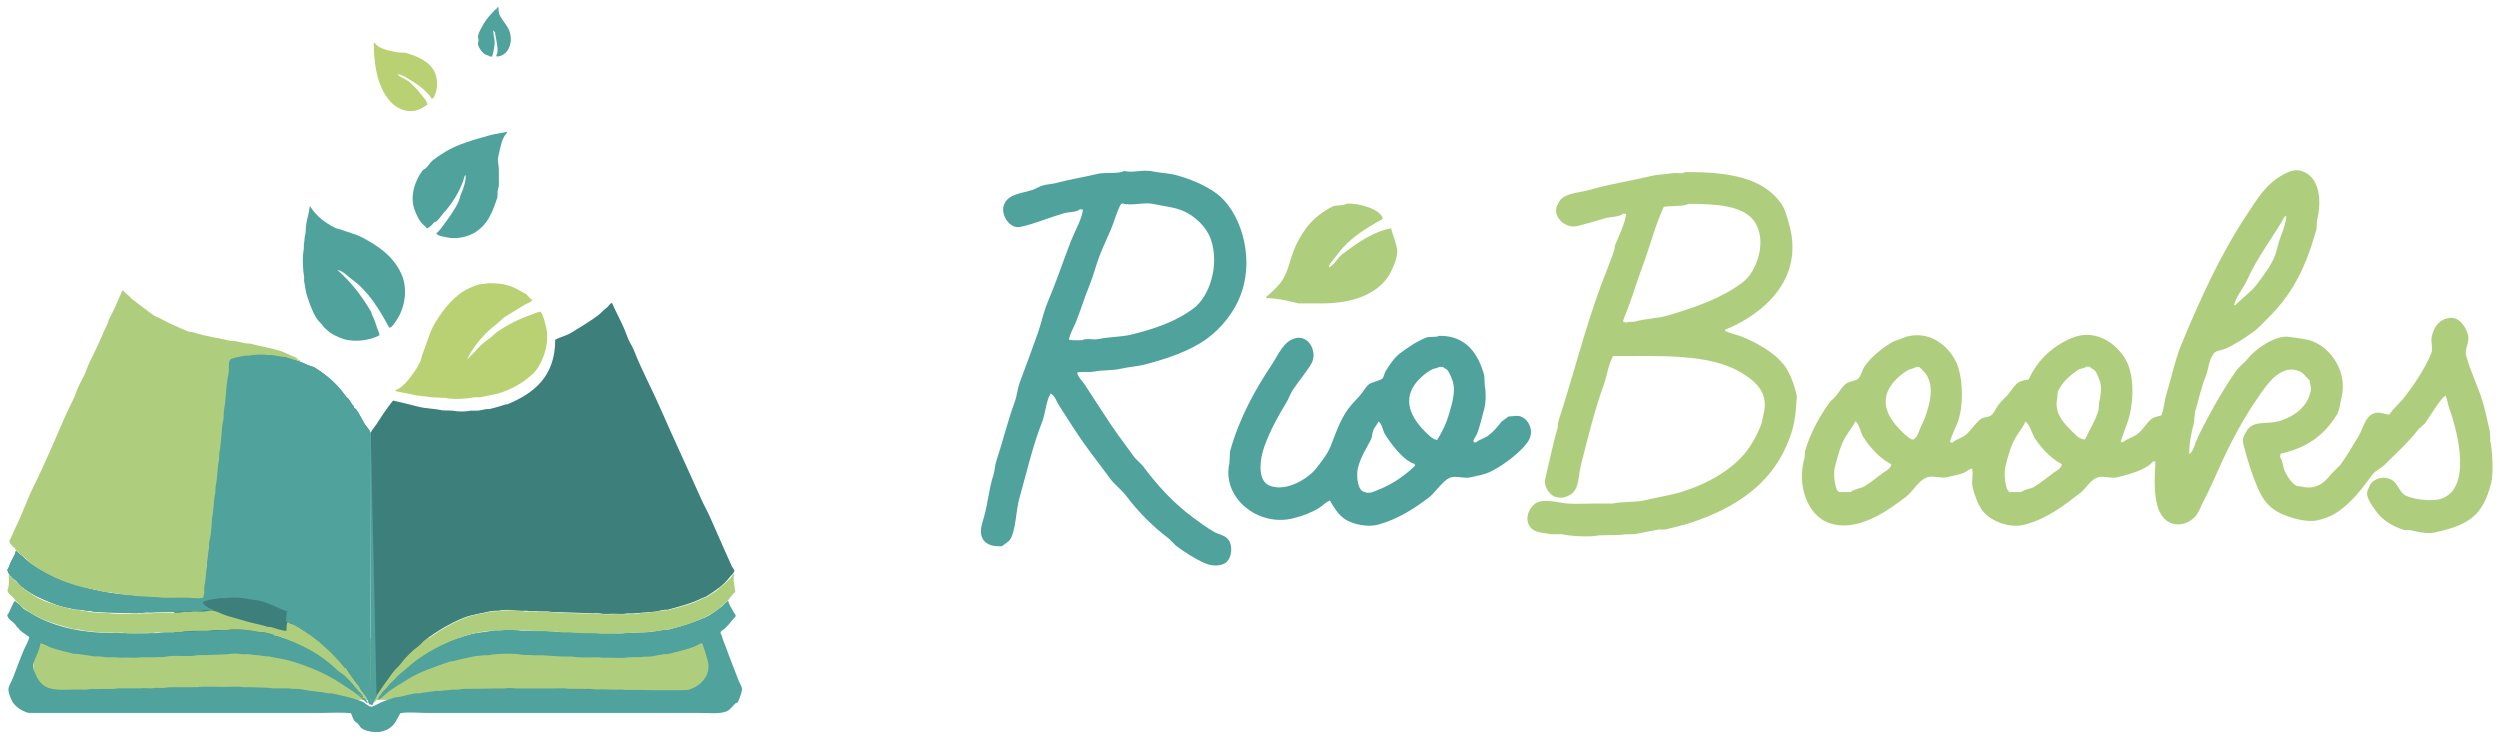 <?xml version="1.0" encoding="UTF-8"?>
<svg id="uuid-f4c39378-4d99-489e-8375-3b0e5e29ae7c" data-name="uuid-2315bc96-3b36-4b96-aa4a-99bf4aeac64b" xmlns="http://www.w3.org/2000/svg" width="176" height="52" viewBox="0 0 176 52">
  <defs>
    <style>
      .uuid-9ca060cc-ade4-4784-b250-912163f71ab6, .uuid-42c2f70f-9bdc-44b3-b950-7769f18d5cf9, .uuid-e4f73456-a8ae-4be1-a17e-8e0c48fbf714, .uuid-5a8973f6-0b1d-45e0-808e-17315d0fa7ba, .uuid-43d03b5c-b6c1-4753-b5d8-0a247f486651, .uuid-88549501-f17f-499d-bed1-fa496c2a3ae7 {
        stroke-width: 0px;
      }

      .uuid-9ca060cc-ade4-4784-b250-912163f71ab6, .uuid-e4f73456-a8ae-4be1-a17e-8e0c48fbf714, .uuid-5a8973f6-0b1d-45e0-808e-17315d0fa7ba, .uuid-88549501-f17f-499d-bed1-fa496c2a3ae7 {
        fill-rule: evenodd;
      }

      .uuid-9ca060cc-ade4-4784-b250-912163f71ab6, .uuid-43d03b5c-b6c1-4753-b5d8-0a247f486651 {
        fill: #afce7d;
      }

      .uuid-42c2f70f-9bdc-44b3-b950-7769f18d5cf9, .uuid-5a8973f6-0b1d-45e0-808e-17315d0fa7ba {
        fill: #3d7f7b;
      }

      .uuid-e4f73456-a8ae-4be1-a17e-8e0c48fbf714 {
        fill: #b9d173;
      }

      .uuid-88549501-f17f-499d-bed1-fa496c2a3ae7 {
        fill: #50a29d;
      }
    </style>
  </defs>
  <g>
    <g id="uuid-75c924e6-8411-4787-a3c9-ef85e5913430" data-name="uuid-3f4de795-dab5-41b2-8f28-b6da9033331e">
      <path class="uuid-88549501-f17f-499d-bed1-fa496c2a3ae7" d="M35.09.48c0,.26.02.45.11.63.2.38.52.68.67,1.1.29.82-.12,1.76-.91,1.77,0-.03,0-.04-.02-.09.24-.33-.08-1.29-.09-1.62-.05-.04-.1-.09-.15-.13v.04c.07.08.03.23.06.35.15.52,0,1.01-.11,1.45h-.15c-.09-.08-.24-.09-.35-.15-.19-.11-.39-.39-.47-.6-.08-.19.05-.35,0-.47-.09-.21.06-.51.15-.69.25-.49.5-.84.86-1.21l.26-.26c0,.05,0,.06.02.09v-.02s0-.02.02-.06c-.05-.03,0,0-.04-.04.05-.03.05-.05.13-.06v-.03Z"/>
      <path class="uuid-e4f73456-a8ae-4be1-a17e-8e0c48fbf714" d="M26.31,3.01h.06c.28.41.88.52,1.45.65.29.07.57,0,.84.09.75.23,1.48.55,1.86,1.17.25.41.35,1.15.13,1.66-.06.14-.08.34-.26.37-.35-.58-1.05-1.05-1.64-1.4-.2-.12-.48-.31-.76-.32v.04h.02c.2.19.49.27.71.43.31.22.67.62.91.93.15.2.43.45.47.73-.22.14-.43.3-.71.39-.74.24-1.45-.14-1.81-.5-.91-.91-1.26-2.41-1.27-4.23h0Z"/>
      <path class="uuid-88549501-f17f-499d-bed1-fa496c2a3ae7" d="M30.52,15.67s0,.04-.02.06c-.1.11-.29.31-.45.35-.11-.17-.31-.29-.43-.45-.17-.23-.3-.52-.41-.8-.42-1.03.06-2.19.52-2.8.07-.1.19-.13.28-.22.16-.15.27-.38.45-.52.28-.21.58-.42.88-.6.9-.55,2.03-.85,3.15-1.17.39-.11.82-.14,1.19-.24v.09c-.34.34-.43.9-.56,1.47-.04.16-.1.39-.06.58.08.37.06.8.06,1.23v.43c-.03.12-.06.28-.09.39,0,.15,0,.3-.02.45-.36,1.06-.65,1.82-1.49,2.39-.47.33-1.34.58-2.11.39-.21-.05-.65-.1-.69-.28.21-.15.36-.39.52-.6.37-.5.76-1.03,1.04-1.62.09-.2.1-.39.19-.58.13-.27.37-.95.3-1.29h-.04v.04c-.08.11-.07.25-.13.39-.1.24-.2.5-.32.73-.28.54-.64,1.06-1.04,1.49-.18.19-.42.64-.71.69h0Z"/>
      <path class="uuid-88549501-f17f-499d-bed1-fa496c2a3ae7" d="M21.78,14.53h.06c.41.68,1.06,1.17,1.79,1.53.11.05.21.04.32.09.49.18,1.07.32,1.53.56,1.19.61,2.26,1.38,2.8,2.63.45,1.05.2,2.34-.32,3.13-.11.17-.33.58-.56.6-.7-1.3-1.45-2.55-2.61-3.39-.25-.18-.67-.63-1.01-.67v.02c.98.88,1.63,1.73,2.33,2.89.06.1.05.2.11.3.15.3.23.57.35.93.05.14.13.28.15.45-.63.35-1.76.54-2.61.24-.29-.1-.63-.26-.88-.43-.11-.08-.2-.19-.32-.26v-.06h-.06c-.16-.26-.42-.45-.58-.71-.29-.46-.48-1.03-.67-1.6-.1-.31-.12-.66-.19-.97v-.35c-.1-.47-.13-1.45-.02-1.94v-.32c.05-.2.04-.47.09-.65.08-.33.03-.62.11-.95.08-.34.17-.69.22-1.08h-.03Z"/>
      <path class="uuid-e4f73456-a8ae-4be1-a17e-8e0c48fbf714" d="M34.4,19.94c1.09-.02,1.68.2,2.33.6.11.07.22.1.32.17.1.11.2.22.3.32.06.04.1.04.13.11h-.02c-.07.16-.35.21-.5.3-.48.29-.94.57-1.4.86-.22.14-.38.35-.58.5-.79.59-1.63,1.51-2.09,2.48h.02l.54-.54c.29-.38.69-.69,1.08-.97.16-.11.29-.28.45-.39.51-.36,1.06-.66,1.66-.93.32-.14.65-.26,1.01-.39.1-.03.31-.14.39-.11.17.08.3.7.37.93.38,1.27-.27,2.89-.93,3.47-.59.53-1.27.96-2.09,1.25-.49.18-1.07.25-1.6.37h-.43c-.53.11-1.45.17-2.03.04-.32-.01-.65-.03-.97-.04-.38-.08-.83-.08-1.23-.17-.4-.1-.85-.17-1.27-.26l-.02-.06c.39-.17.71-.48.95-.8.29-.38.59-.76.8-1.23.08-.18.09-.37.17-.56.3-.74.49-1.54.88-2.18.57-.93,1.37-1.96,2.39-2.42.22-.1.46-.2.69-.26.14-.04.58-.05.67-.11v.02Z"/>
    </g>
    <g>
      <rect class="uuid-42c2f70f-9bdc-44b3-b950-7769f18d5cf9" x="12.26" y="40.48" width="9.54" height="4.22"/>
      <rect class="uuid-43d03b5c-b6c1-4753-b5d8-0a247f486651" x="2.35" y="44.93" width="47.66" height="4.34"/>
      <g>
        <path class="uuid-5a8973f6-0b1d-45e0-808e-17315d0fa7ba" d="M26.1,49.61v-.09h-.02c-.03.07,0,.05-.09.06-.04-.07-.04-.22-.09-.3-.46-.76-1.08-1.47-1.51-2.2-.03-.06-.1-.04-.15-.09-.13-.11-.28-.33-.39-.47-.32-.32-.63-.63-.95-.95-.12-.09-.34-.2-.39-.37h-.06c-.1-.15-.29-.22-.43-.32-.21-.15-.42-.35-.65-.5-.17-.11-.36-.17-.54-.28-.19-.12-.42-.32-.69-.34.01-.23.03-.46.04-.69h.09v-.02h-.02c-.1-.06-.22-.06-.32-.11-.46-.2-.94-.44-1.47-.6-.36-.11-.72-.11-1.1-.19-.33-.08-1.08-.12-1.44-.04h-.43c-.27.06-.62.07-.86.15-.15.05-.29.03-.34.17h-.02l.02.02c.06.17.48.44.71.45v.06c-.28,0-.58,0-.82.04-.34.08-.76-.03-1.08.04-.24.05-.51,0-.73.04-.51,0-1.02,0-1.53.02-.19.04-.47-.02-.69.02-.24.05-.86.07-1.08.02h-.58c-.58-.02-1.16-.04-1.75-.06-.35-.08-.79-.09-1.12-.17-.12,0-.24,0-.37-.02-.32-.09-.69-.13-1.03-.24-.45-.14-.91-.34-1.31-.52-.53-.23-.96-.51-1.4-.84-.16-.12-.27-.33-.43-.45-.24-.18-.53-.43-.56-.75.11-.1.15-.33.22-.47.11-.26.32-.52.37-.82t.06.02c.09.03.11.1.17.15.29.22.54.5.84.71.64.45,1.37.84,2.13,1.16.45.19.9.27,1.4.43,2.31.76,5.51.79,8.55.8.03-.05.04-.05.04-.13.09-.14,0-.37.04-.56.06-.26.04-.57.11-.86.21-.92.14-1.99.34-2.91.04-.19.03-.36.06-.52v-.34c.2-.88.15-1.91.34-2.8v-.32c.07-.3.08-.71.15-1.01.01-.24.03-.47.04-.71.18-.79.15-1.74.32-2.52v-.41c.08-.37.09-.83.17-1.21v-.34c.08-.35.09-.81.17-1.16v-.37c.04-.18.08-.4.09-.6.3-.18.76-.21,1.14-.3h.3c.35-.08,1.09-.09,1.44,0h.37c.19.05.42.05.65.11.58.15,1.12.35,1.62.58.17.08.34.1.5.19.85.52,1.62,1.19,2.18,2,.06.09.16.15.22.22.09.12.15.24.24.37.04.06.16.13.11.22.06.04.11.09.17.13.23.31.38.65.58.99.11.19.35.42.43.65,0,3.98-.01,7.96-.02,11.94v5.15c0,.42.01.83.02,1.25.05.21-.09.45.02.6v-18.94c.07-.18.3-.43.41-.6.37-.59.74-1.13,1.16-1.66.57.12,1.19.28,1.77.43.55.14,1.15.13,1.7.26.24,0,.49.01.73.02.35.08.92.08,1.27,0h.5c.2-.04.42-.06.6-.11h.22c.36-.09.77-.2,1.1-.32.06,0,.11-.01.17-.02,1.85-.77,3.36-1.94,3.36-4.55.34-.18.77-.27,1.1-.47.64-.39,1.26-.76,1.85-1.19.25-.18.46-.43.71-.62.12-.09.17-.27.34-.3.27.63.62,1.25.88,1.87.12.29.2.56.34.84.11.2.26.45.34.67.54,1.38,1.25,2.68,1.83,4.01.95,2.17,1.93,4.26,2.89,6.42.19.42.44.86.62,1.27.39.86.73,1.68,1.12,2.54.14.31.28.62.43.95.03.06.13.17.15.24.06.16-.26.41-.32.5-.42.56-1.05.98-1.66,1.36-.09.05-.18.06-.28.11-.76.38-1.53.57-2.43.82-.12,0-.24,0-.37.02-.15.03-.33.07-.47.11-.55.04-1.09.09-1.64.13h-.37c-.27.06-.66.02-.97.02s-.67.04-.93-.02c-.22-.05-.52.02-.71-.02-.91-.03-1.82-.06-2.74-.09-.32-.07-.77,0-1.1-.06h-.45c-.3-.06-.66.03-.99-.04s-.87-.05-1.19.02c-.17,0-.33,0-.5.02-.67.17-1.33.24-1.92.47-1.01.41-1.89.96-2.71,1.55-.16.11-.28.29-.43.41-.49.37-.93.78-1.29,1.27-.16.22-.4.4-.56.62-.42.56-.82,1.14-1.21,1.72-.04.06-.26.55-.28.56h-.13.06Z"/>
        <path class="uuid-88549501-f17f-499d-bed1-fa496c2a3ae7" d="M26.51,49.05c-.04.06-.26.55-.28.56h-.13v-.09h-.02c-.03.07,0,.05-.09.06-.04-.07-.04-.22-.09-.3-.46-.76-1.08-1.47-1.51-2.2-.03-.06-.1-.04-.15-.09-.13-.11-.28-.33-.39-.47-.32-.32-.63-.63-.95-.95-.12-.09-.34-.2-.39-.37h-.06c-.1-.15-.29-.22-.43-.32-.21-.15-.42-.35-.65-.5-.17-.11-.36-.17-.54-.28-.19-.12-.42-.32-.69-.34.01-.23.03-.46.04-.69h.09v-.02h-.02c-.1-.06-.22-.06-.32-.11-.46-.2-.94-.44-1.47-.6-.36-.11-.72-.11-1.1-.19-.33-.08-1.08-.12-1.44-.04h-.43c-.27.06-.62.07-.86.15-.15.05-.29.03-.34.17h-.02l.02.02c.06.17.48.44.71.45v.06c-.28,0-.58,0-.82.04-.34.08-.76-.03-1.08.04-.24.05-.51,0-.73.04-.51,0-1.02,0-1.53.02-.19.04-.47-.02-.69.02-.24.05-.86.07-1.08.02h-.58c-.58-.02-1.16-.04-1.75-.06-.35-.08-.79-.09-1.12-.17-.12,0-.24,0-.37-.02-.32-.09-.69-.13-1.03-.24-.45-.14-.91-.34-1.31-.52-.53-.23-.96-.51-1.4-.84-.16-.12-.27-.33-.43-.45-.24-.18-.53-.43-.56-.75.11-.1.15-.33.22-.47.11-.26.32-.52.37-.82t.06.02c.09.03.11.1.17.15.29.22.54.5.84.71.64.45,1.37.84,2.13,1.16.45.19.9.27,1.4.43,2.31.76,5.51.79,8.55.8.03-.05.04-.05.04-.13.09-.14,0-.37.04-.56.06-.26.04-.57.11-.86.21-.92.14-1.99.34-2.91.04-.19.03-.36.06-.52v-.34c.2-.88.15-1.91.34-2.8v-.32c.07-.3.08-.71.15-1.01.01-.24.03-.47.04-.71.18-.79.15-1.74.32-2.52v-.41c.08-.37.09-.83.17-1.21v-.34c.08-.35.09-.81.17-1.16v-.37c.04-.18.08-.4.09-.6.3-.18.76-.21,1.14-.3h.3c.35-.08,1.09-.09,1.44,0h.37c.19.05.42.05.65.11.58.15,1.12.35,1.62.58.17.08.34.1.5.19.85.52,1.62,1.19,2.18,2,.06.09.16.15.22.22.09.12.15.24.24.37.04.06.16.13.11.22.06.04.11.09.17.13.23.31.38.65.58.99.11.19.35.42.43.65,0,3.98-.01,7.96-.02,11.94v5.15c0,.42.01.83.02,1.25.05.21-.09.45.02.6v-18.94"/>
        <path class="uuid-88549501-f17f-499d-bed1-fa496c2a3ae7" d="M25.9,49.48h-.09c-.06-.09-.16-.14-.24-.22-.48-.47-1.02-.78-1.59-1.16-1-.66-2.17-1.16-3.45-1.55-.52-.16-1.06-.21-1.59-.34-.11,0-.23,0-.34-.02-.29-.07-.7-.06-.99-.13h-.58c-.26-.06-.76-.06-1.01,0-.52.02-1.03.04-1.55.06h-.54c-.73.16-1.63-.04-2.37.13-.19.04-.46-.02-.62.02h-1.01c-.26.06-.65.02-.95.02-.28,0-.64.03-.88-.02h-.62c-.15-.03-.38-.03-.52-.06h-.37c-.35-.08-.74-.1-1.06-.17-.13,0-.26,0-.39-.02-.51-.15-1.06-.25-1.55-.43-.24-.09-.48-.26-.73-.3l-.02.02c-.06.52-.37.97-.5,1.44-.06.21.06.48.11.6.16.39.35.71.67.93.56.38,1.45.26,2.33.26.27,0,.61.03.84-.02.21-.05.49.02.67-.02h.37c.3,0,.71.02.99-.04h1.62c.25-.05.61.04.88-.02.22-.05.53.03.78-.02.3-.06.67-.04,1.01-.04h.95c.08-.02.22,0,.3,0,.58-.08,1.28-.02,1.9-.02.44,0,.99-.06,1.38.02h.43c.45,0,.89.03,1.34.04.3.07.7.04,1.03.04h.37c.32.07.69,0,1.03.09.56.12,1.23.13,1.75.26h.28c.73.17,1.48.31,2.13.58.23.1.39.34.69.37.07-.06.15-.06.24-.11.4-.24.92-.41,1.42-.56.11,0,.22-.03.32-.04.32-.09.72-.16,1.06-.24h.3c.33-.08.77-.09,1.12-.17h.37c.23-.05.55-.03.8-.09h.43c.37-.08.84-.06,1.27-.06s.87-.02,1.31-.02h.69c.21-.05.65-.03.8,0h2.71c.32,0,.71-.04.99.02h.95c.2.04.5-.03.73.02.2.04.5.02.73.02s.53.02.8.02c.25,0,.56-.02.78.02.7,0,1.39,0,2.09.02h1.53c.27,0,.53,0,.8-.02.87-.22,1.74-1.07,1.36-2.18-.12-.35-.21-.78-.37-1.12-.2.05-.37.19-.56.26-.58.22-1.22.36-1.85.52h-.26c-.24.06-.56.09-.82.15s-.56,0-.8.06c-.32,0-.63,0-.95.02-.34.08-.83.02-1.21.02h-.6c-.16-.04-.41-.02-.6-.02-.47,0-1.05.03-1.49-.06h-.71c-.48-.03-.96-.06-1.44-.09h-.6c-.25-.05-.54.02-.82-.04-.55-.12-1.85-.07-2.35.04h-.34c-.22.05-.46.03-.69.09-.46.11-.98.19-1.4.32-.09,0-.19.03-.28.04-1.01.36-2.03.68-2.89,1.21-.46.28-.94.57-1.38.88-.19.14-.56.53-.75.6v-.09l.06-.06s-.01,0-.04-.04c.12-.09.19-.25.28-.37.25-.33.57-.62.86-.9.12-.13.24-.26.37-.39.43-.33.83-.72,1.27-1.03,1.03-.73,2.26-1.34,3.62-1.72.55-.15,1.16-.17,1.75-.3h.45c.32-.07.95-.07,1.27,0,.31.07.64-.02.93.04h.39c.39,0,.78.03,1.16.04.34.07.79-.04,1.16.04.29.06.65-.03.97.04.21.04.52-.03.75.02.26.06.63.02.93.02.41,0,.93.06,1.29-.02.2-.04.47.02.65-.02.35,0,.7-.03,1.06-.04.32-.07.69-.1.99-.17h.26c.95-.24,1.78-.51,2.59-.86.4-.18.78-.48,1.12-.73.16-.12.3-.36.5-.43.03.23.26.57.37.78.03.07.17.2.15.3-.02.08-.15.15-.19.22-.18.24-.38.47-.6.67-.11.1-.27.12-.28.32.11.1.11.28.17.43.15.35.27.7.41,1.08.22.58.46,1.18.69,1.79.06.17.19.36.24.54.04.14-.07.46-.11.56-.06.17-.1.32-.19.45-.03.04-.07.07-.11.04-.23.19-.37.47-.67.6-.46.2-1.31.11-1.94.11h-19.2c-.57,0-1.32-.08-1.83.02-.24.43-.38.82-.8,1.08-.12.08-.29.15-.43.19-.49.15-1.33,0-1.57-.28-.07-.09-.11-.18-.19-.26-.07-.07-.18-.11-.24-.19-.11-.16-.16-.36-.24-.54-.64-.07-1.39-.02-2.07-.02H2.01c-.44-.12-.87-.4-1.1-.73-.1-.14-.39-.77-.3-1.06.07-.22.22-.46.3-.67.27-.68.49-1.33.78-2,.11-.27.32-.58.37-.88-.21-.18-.66-.4-.78-.65l.02-.02h-.02s0,.03-.04.02v-.02c-.07-.06-.12-.15-.17-.22-.15-.19-.54-.37-.56-.67.19-.17.38-.9.56-.99.08.11.19.18.3.26l.3.3c.15.11.31.18.47.28,1.45.92,3.43,1.42,5.8,1.42.56,0,1.17.02,1.77.02h.75c.18-.04.44.02.65-.02.66-.14,1.5.04,2.15-.11h.41c.36-.08.84.02,1.21-.06h.43c.29-.06.62,0,.95-.04.57-.08,1.47.04,1.96.15.12,0,.24,0,.37.02.15.04.34.11.47.15.21.06.37.04.56.11,1.56.57,3.02,1.27,4.07,2.35.16.16.4.29.58.43.29.22.66.69.88.99.13.17.35.29.41.52h-.06c-.05-.08-.14-.18-.24-.22v.02c.11.07.25.19.32.3.03-.02.02-.02.06-.04.08.12.23.21.26.37v-.02Z"/>
      </g>
      <g>
        <path class="uuid-9ca060cc-ade4-4784-b250-912163f71ab6" d="M21.12,25.42c-.33-.04-.66-.19-.97-.28-.14-.01-.27-.03-.41-.04-.58-.14-1.59-.2-2.22-.06h-.28c-.22.05-.93.15-1.03.28-.17.23-.05.71-.13,1.03-.19.8-.15,1.76-.32,2.56,0,.19-.01.37-.02.56-.18.74-.13,1.65-.3,2.39,0,.17-.01.34-.02.52-.13.57-.1,1.27-.24,1.85,0,.15-.01.3-.02.45-.13.57-.11,1.26-.24,1.83,0,.17-.01.34-.02.52-.05.23-.03.49-.09.75-.03.13-.06.32-.09.45v.34c-.19.86-.16,1.88-.34,2.74v.41c-.02.1-.04.24-.06.34l-.06.02c-.15.09-.82,0-1.03,0h-1.7c-.37-.03-.75-.06-1.12-.09-.37,0-.75,0-1.08-.09h-.39c-.33-.08-.74-.09-1.06-.17-.26-.06-.46-.02-.71-.09-.61-.17-1.23-.25-1.83-.43-1.21-.36-2.53-1.02-3.4-1.72-.04-.03-.04-.12-.09-.15-.13-.11-.26-.19-.41-.3-.06-.07-.13-.14-.19-.22-.03-.02-.07,0-.09-.04-.03-.04-.09-.12-.11-.15l.02-.06s-.08-.02-.11-.04c-.09-.07-.26-.28-.3-.39-.03-.05.06-.18.09-.24.12-.24.21-.48.32-.71.49-.96.81-1.97,1.29-2.93.81-1.63,1.52-3.33,2.26-5.02.19-.42.42-.88.62-1.29.08-.17.1-.3.17-.47.14-.35.35-.72.52-1.06.15-.3.22-.61.37-.9.22-.45.47-.94.67-1.4.2-.48.42-.92.62-1.38.04-.1.04-.18.09-.28.16-.32.36-.68.5-1.01.11-.27.2-.49.32-.73.06-.11.05-.23.17-.28.1.16.26.28.41.39.05.06.1.11.15.17.32.24.6.48.93.71.25.18.51.4.78.56.09.05.17.06.26.11.62.34,1.29.64,1.98.93.16.07.33.05.5.11.78.26,1.71.37,2.56.58h.24c.25.06.57.11.82.17.11,0,.22.01.32.02.69.2,1.4.29,2.07.5.42.13.83.38,1.25.52v.04s-.06,0-.09.02h.02c.09.07.22.02.26.15h0Z"/>
        <path class="uuid-9ca060cc-ade4-4784-b250-912163f71ab6" d="M20.28,25.1s.03.02.06,0h-.06Z"/>
        <path class="uuid-9ca060cc-ade4-4784-b250-912163f71ab6" d="M20.46,25.1s.05.02.09,0h-.09Z"/>
        <path class="uuid-9ca060cc-ade4-4784-b250-912163f71ab6" d="M20.59,25.18s.11.04.19.04v-.02h-.02s-.11-.02-.17-.02Z"/>
        <path class="uuid-9ca060cc-ade4-4784-b250-912163f71ab6" d="M51.66,40.42s0,0,.04.04c-.15.24.07,1,.06,1.23-.21.14-.36.41-.52.6-.03.04-.1.05-.13.09-.2.2-.42.42-.65.58-.96.69-2.16,1.06-3.49,1.38h-.26c-.88.21-1.95.2-3.02.24-.43,0-1.06.09-1.49,0h-.52c-.37,0-1,0-1.34-.06h-.78c-.35-.08-.95-.09-1.34-.09h-.6c-.26-.06-.64-.06-.93-.06h-.45c-.26-.06-.64,0-.9,0-.85,0-1.65.12-2.35.32-1.37.39-2.6,1-3.64,1.75-.48.34-.89.77-1.36,1.12-.24.18-.55.56-.73.8-.14.19-.36.33-.5.52-.1.15-.28.53-.45.58v-.09c.3-.29.46-.66.67-.99.26-.42.59-.81.88-1.21.11-.15.29-.28.41-.43.37-.5.82-.92,1.31-1.29.15-.11.26-.28.41-.39.83-.6,1.7-1.14,2.71-1.55.59-.24,1.25-.31,1.92-.47.17,0,.34,0,.52-.02.37-.08,1.29-.08,1.66,0,.31.07.66-.02.95.04h.58c.44.03.88.06,1.31.09.88.02,1.75.04,2.63.06.29.06.7.02,1.03.02.65,0,1.34.04,1.9-.09h.39c.35-.08.76-.1,1.08-.17h.26c.9-.22,1.77-.44,2.5-.82.11-.06.22-.07.32-.13.23-.14.49-.29.71-.45.11-.08.2-.2.3-.28.31-.24.66-.52.86-.86h.04Z"/>
        <path class="uuid-9ca060cc-ade4-4784-b250-912163f71ab6" d="M25.84,49.27s-.04,0-.06-.02c-.16-.15-.25-.33-.37-.52-.1-.17-.32-.26-.43-.41-.17-.23-.36-.4-.56-.6-.06-.07-.13-.14-.19-.22-.66-.5-1.26-1.05-1.96-1.51-1.05-.69-2.32-1.14-3.71-1.49-.13,0-.26,0-.39-.02-.45-.11-1.61-.25-2.15-.13h-.43c-.29,0-.68,0-.95.06h-.6c-.4,0-.95,0-1.31.09h-.73c-.36.02-.9,0-1.25.06h-.73c-.29.06-1,.06-1.29,0-.24-.05-.56.03-.78-.02h-.65c-.42-.04-.83-.07-1.25-.11-.14-.03-.33-.07-.47-.11-.12,0-.24,0-.37-.02-.74-.21-1.48-.39-2.11-.67-.83-.36-1.62-.83-2.13-1.51-.13-.18-.42-.31-.45-.58.12-.16.14-.82.09-1.08h.06l.04.13s.02-.02.06-.04c.14.2.33.37.52.52.06.07.13.14.19.22.32.24.65.48.99.69.79.48,1.86.72,2.89.97h.24c.26.06.59.09.86.15.19.04.41,0,.58.04.22,0,.43,0,.65.02.41.09.95.04,1.42.04.28,0,.62.03.86-.02h.69c.71-.15,1.64.05,2.35-.11h.39c.33-.07.75.03,1.12-.04.1-.02.36-.07.47-.04.31.06.56.21.82.3.38.14.78.22,1.14.34.62.21,1.28.3,1.9.5.08,0,.16,0,.24.02.32.09.7.24,1.06.26l.02-.02c0-.16,0-.45.06-.56.03-.02.04-.02.09-.02.08.1.22.11.34.17.38.2.79.46,1.14.71,1.26.9,2.3,2.02,3.19,3.3.09.13.25.27.32.41v.11s.11.14.15.19c.13.16.34.32.39.56h-.01Z"/>
        <path class="uuid-9ca060cc-ade4-4784-b250-912163f71ab6" d="M14.21,41.99l-.02.02.04.02s0-.02-.02-.04Z"/>
        <path class="uuid-9ca060cc-ade4-4784-b250-912163f71ab6" d="M24.85,48s.01,0,.04,0h-.04Z"/>
      </g>
    </g>
  </g>
  <g id="uuid-a8d55a6e-31e6-4dfc-afd3-464f31e91ae9" data-name="uuid-c7bb990f-3371-4ae7-aefe-619adddb4184">
    <path class="uuid-88549501-f17f-499d-bed1-fa496c2a3ae7" d="M77.04,26.16c.61-.13,1.27-.05,1.91-.21.51-.12,1.12-.15,1.66-.29,1.58-.42,3.14-.94,4.32-1.79,1.07-.76,2.04-1.97,2.49-3.32.91-2.7-.2-5.79-1.79-6.94-.79-.57-1.81-1.01-2.87-1.29-.52-.14-1.1-.14-1.58-.25-.7-.16-1.48.13-2.04-.04-.38.24-1.35.08-1.87.21-.99.24-2.08.41-2.99.66-.33.09-.59.06-.91.17-.19.06-.48.23-.66.29-.77.26-1.65.28-1.99.96-.37.73.36,1.81,1.08,1.66,1.05-.22,2.05-.66,3.07-.96.4-.12.89-.05,1.16-.29.11,0,.14.02.21.04-.06.61-.61,1.6-.83,2.16-.57,1.47-1.06,2.95-1.66,4.36-.29.69-.41,1.35-.66,2.08-.4,1.14-.86,2.38-1.29,3.53-.18.5-.19.92-.37,1.41-.48,1.31-.84,2.79-1.29,4.15-.12.35-.09.64-.21,1-.3.91-.38,1.96-.66,2.95-.08.28-.31.87-.17,1.33.19.58.74.76,1.45.71.19-.18.44-.27.58-.5.38-.61.4-2.03.62-2.82.51-1.81.95-3.74,1.62-5.44.21-.52.3-1.56.58-1.95v-.04c.3.11.45.62.62.87.55.83,1.08,1.71,1.66,2.53.61.87,1.28,1.71,1.91,2.58.33.45.83.8,1.16,1.25.86,1.14,1.85,2.13,2.99,2.99l.5.5c.62.46,1.33.93,2.08,1.25.47.2,1.15.21,1.5-.12.34-.34.43-1.11.12-1.54-.23-.33-.68-.37-1.04-.58-.51-.29-.96-.63-1.41-.96-1.39-1.01-2.59-2.32-3.61-3.7l-.54-.54c-.76-1.03-1.51-2.03-2.2-3.12-.43-.68-.89-1.34-1.33-2.04-.15-.24-.42-.45-.5-.75-.03-.04-.02-.01-.04-.08.34-.12.78,0,1.2-.08h.02ZM75.25,23.92c.07-.42.31-.81.46-1.16.37-.91.64-1.83,1-2.7.29-.71.43-1.36.71-2.08.23-.59.54-1.25.79-1.83.26-.61.4-1.25.71-1.79.09-.02.08-.01.12-.04.61.2,1.48-.11,2.16.04.73.16,1.49.22,2.12.5.8.35,1.61,1.11,1.91,1.95.67,1.9-.12,4.09-1.2,4.9-1.19.89-2.63,1.41-4.32,1.83-.78.2-1.61.16-2.37.33-.37.08-.87-.09-1.16.08-.29,0-.69.03-.91-.04h-.02Z"/>
    <path class="uuid-9ca060cc-ade4-4784-b250-912163f71ab6" d="M94.82,14.33c.92-.03,2.41.41,2.53,1.08-1.17.65-2.35,1.36-3.12,2.41-.1.14-.74.87-.66.96v.04c.41-.21.57-.65.91-.91.9-.68,2.15-1.61,3.45-1.83.12.45.31.88.42,1.41.12.63-.43,1.71-.66,2.04-.88,1.24-2.55,1.83-4.65,1.83h-1.62c-.7-.16-1.45-.37-2.28-.37v-.08c.43-.39.9-.78,1.2-1.29.34-.57.46-1.24.71-1.91.21-.58.56-1.19.91-1.66.45-.61,1.12-1.14,1.83-1.5.28-.14.77-.04,1.04-.21h0Z"/>
    <path class="uuid-9ca060cc-ade4-4784-b250-912163f71ab6" d="M125.52,25.62c-.57-.78-1.9-1.52-2.87-1.91-.42-.17-.85-.22-1.2-.42v-.08c2.61-1.05,5.64-3.53,4.49-7.48-.18-.6-.27-1.02-.58-1.45-1.26-1.75-3.66-2.2-6.73-2.16-.24.15-.63.01-.96.08-.43.09-.87.06-1.33.17-1.5.36-3.06.59-4.44,1-.8.23-1.92.21-2.2.96-.53.77.41,1.82,1.37,1.58.6-.15,1.33-.37,1.91-.54.44-.13.99-.07,1.29-.33.11,0,.14.02.21.04-.07.64-.56,1.64-.79,2.2-.01.11-.03.22-.04.33-.29.81-.65,1.71-.96,2.53-1.14,3.1-1.95,6.37-2.99,9.55-.01.14-.03.28-.04.42-.33,1.11-.58,2.39-.87,3.57-.14.56.29,1.09.58,1.25.2.1.53.14.75.08,1.15-.31.91-1.24,1.2-2.37.49-1.88.94-3.79,1.58-5.53.25-.69.32-1.45.66-2.04,3.35,0,6.81-.18,9.01,1.16.86.52,2.01,1.31,1.58,2.95-.06.24-.1.57-.21.83-.23.57-.56,1.19-.91,1.66-1.02,1.38-2.8,2.38-4.61,2.95-.82.25-1.72.38-2.53.58-.75.19-1.66.09-2.37.25h-1.25c-.85,0-1.74.08-2.49-.08-.38-.08-1.05-.17-1.45-.04-.72.23-1.15,1.42-.42,1.95.34.25.78.22,1.29.33h.75c.62.14,1.95.22,2.62.08.53,0,1.05-.03,1.58-.04.33-.07.74,0,1.12-.08.48-.11,1.04-.19,1.5-.29h.46c.58-.15,1.26-.3,1.87-.5,2.98-1,5.44-2.59,6.65-5.36.41-.94.63-1.64.71-2.99.01-.18.03-.36.04-.54-.2-.89-.49-1.65-.96-2.28h-.02ZM115.17,22.63c-.2.05-.5-.01-.66.08-.16-.02-.15-.03-.25-.08.09-.34.26-.68.37-1,.36-.96.65-1.94,1-2.87.53-1.42.88-2.86,1.5-4.2.43-.08,1.43-.01,1.74-.21,1.89,0,3.82.11,4.61,1.2.98,1.36.21,3.57-.79,4.32-1.5,1.13-3.2,1.71-5.23,2.33-.73.22-1.56.22-2.28.42h0Z"/>
    <path class="uuid-88549501-f17f-499d-bed1-fa496c2a3ae7" d="M107.07,29.32c-.3-.1-.57,0-.87,0-.17.12-.33.25-.5.37-.28.37-.58.73-.96,1-.25.18-.61.25-.83.46-.1,0-.12,0-.17-.04-.05-.15.18-.41.25-.58.21-.56.34-1.16.5-1.74.13-.5.13-1.2.04-1.62-.01-.25-.03-.5-.04-.75-.41-1.48-1.25-2.8-3.16-2.78-.22.13-.68.03-.91.12-.7.28-1.3.7-1.87,1.12-.38.29-.75.83-1,1.25-.1.16-.1.35-.21.5s-.76.27-.96.42c-.19.14-.35.43-.5.62-.3.39-.71.75-1,1.16-.54.77-.83,1.62-1.2,2.58-.22.55-.65,1.08-1,1.54-.5.67-2.07,1.71-3.28,1.25-.93-.35-.7-1.94-.37-2.82.39-1.06.94-2.08,1.5-2.99.2-.32.29-.65.5-.96.4-.6.92-1.2,1.29-1.83.45-.77-.14-2.03-1.12-1.79-.84.21-1.2,1.15-1.62,1.79-1.23,1.85-2.31,3.77-2.99,6.19-.01.28-.03.55-.04.83-.55,2.39,2,4.52,4.53,3.86.64-.16,1.32-.42,1.83-.75.24-.16.42-.37.71-.5.3.51.59,1.01,1.08,1.33.47.31,1.51.6,2.33.37,1.42-.39,2.53-1.13,3.57-1.91.4-.3,1-1.21,1.45-1.37.33-.2,1.03.06,1.45-.04.37-.09.79-.16,1.16-.29.91-.33,2.57-1.57,2.99-2.37.35-.66-.05-1.44-.58-1.62h0ZM97.14,34.43c-.19.08-.75.39-1.04.21-.52-.03-.64-1.12-.5-1.7.19-.78.59-1.35.91-1.99.11-.21.07-.44.17-.66.09-.21.27-.4.37-.62.27.2.28.62.46.91.4.65,1.3,1.86,2.08,2.08.01.04.03.08.04.12-.73.7-1.48,1.23-2.49,1.66h0ZM102.21,28.45c-.29,1.11-.52,1.69-1.04,2.53-.35-.07-.65-.41-.87-.62-.69-.69-1.57-1.9-.79-3.16.27-.44.86-.98,1.33-1.2.18-.09.32-.05.46-.17h.29c.09.11.25.14.33.25.15.2.3.59.37.83.15.47.01,1.17-.08,1.54Z"/>
    <path class="uuid-9ca060cc-ade4-4784-b250-912163f71ab6" d="M175.32,30.94c0-.19-.03-.39-.04-.58-.16-.68-.29-1.39-.5-2.08-.33-1.09-.87-2.15-1.16-3.24-.14-.53.28-.91.12-1.5-.13-.49-.6-1.26-1.29-1.16-.74.11-1.08.6-1.25,1.29-.11.45.12.81-.04,1.2-.45,1.11-1.18,2.16-1.87,3.07-.32.43-.79.79-1.08,1.25-.44-.04-.77-.27-1.2-.04-.53.28-.65,1.03-.96,1.54-.41.67-.82,1.4-1.29,2.04-.22.22-.44.44-.66.66-.43.57-1.04,1.11-2.04.87-.19-.05-.28,0-.42-.08-.36-.22-.67-.71-.83-1.12-.12-.3-.1-.65-.29-.87,0-.12.02-.18.04-.25,1.88-.42,3.08-1.32,3.95-2.74.21-.35.22-.75.33-1.2.45-1.85-.76-3.51-2.08-3.99-.48-.17-1.03-.2-1.58-.29-1.03-.18-2.51.97-2.91,1.5-.24.31-.6.55-.83.87-.71.99-1.36,2.11-1.95,3.2-.31.57-.62,1.17-.87,1.74-.13.29-.19.68-.42.87v.04h-.08c0-.78.16-1.52.33-2.16.03-.26.06-.53.08-.79.25-.79.44-1.76.75-2.49.2-.47.21-1.1.5-1.5.12-.34.59-.31.91-.46.66-.29,1.3-.72,1.87-1.12.43-.3.79-.71,1.16-1.08,1.71-1.71,2.6-3.51,3.36-6.19,0-.21.03-.42.04-.62.36-1.48.16-3.09-1.08-3.49-.56-.18-1.1.14-1.37.29-1.15.63-1.78,1.71-2.49,2.78-1.83,2.75-3.27,5.9-4.61,9.14-.45,1.1-.68,2.29-1.04,3.45-.16.51-.18,1.09-.37,1.54-.19.06-.39.11-.58.17-.44.29-.69.85-1.12,1.16-.31.23-.74.33-1.04.58-.1-.04-.07-.02-.12-.08,0,0,.37-1.07.46-1.29.42-1.13.53-2.99.04-4.15-.5-1.18-2.07-2.61-3.95-1.83-1.37.57-2.42,1.57-3.03,2.91-.23.05-.53.09-.71.21-.27.17-.47.49-.66.75-.23.3-.56.55-.79.87-.16.22-.27.56-.5.71-.21.14-.51.11-.71.25-.42.31-.69.84-1.12,1.16-.26.19-.65.28-.87.5-.1,0-.12,0-.17-.04-.04-.12.45-1.17.54-1.41.39-1.09.37-2.74.04-3.82-.37-1.2-1.74-2.67-3.61-2.2-.33.12-.66.25-1,.37-.72.42-1.54,1.06-1.99,1.74-.19.28-.23.63-.46.87-.23.17-.61.17-.83.33-.26.19-.47.53-.66.79-.16.22-.42.4-.58.62-.67.96-1.29,2.08-1.66,3.32-.01.17-.03.33-.04.5-.57,2.01.25,3.97,1.58,4.53,2.08.88,4.45-.94,5.57-1.79.44-.33.88-1.14,1.41-1.33.32-.21,1.04.06,1.45-.04.37-.09.79-.16,1.16-.29.21-.08.38-.27.62-.33.12.36-.06.91.04,1.33.15.61.38,1.21.71,1.66.44.6,1.78,1.29,2.99.96,1.63-.45,2.73-1.35,3.9-2.24.34-.26.71-.9,1.12-1.04.33-.21,1.04.06,1.45-.04.85-.21,2.07-.54,2.53-1.12h.17c-.07,1.35-.16,2.93.46,3.82.64.92,1.87.72,2.45-.08.2-.28.29-.6.46-.91.37-.71.7-1.44,1.04-2.2.79-1.8,1.75-3.61,2.82-5.15.52-.74,1.54-2.41,2.91-1.83.33.14.45.42.71.62.02.25.15.5.08.79-.25,1.11-1.13,1.75-2.16,2.08-.96.3-1.9-.1-2.37.75-.11.2-.31.46-.21.87.27,1.11.63,2.22,1.04,3.16.52,1.18,1.19,1.7,2.53,2.08.43.12,1.19.28,1.74.12.37-.1.85-.26,1.16-.46,1.1-.68,1.86-1.71,2.62-2.74.2-.27.59-.43.83-.66.83-.83,1.69-1.59,2.41-2.53.15-.14.3-.28.46-.42.3-.4,1.09-1.76,1.45-1.95.12.27.14.56.25.87.61,1.69,1.63,5.68-.58,6.4-.7.23-2.15,0-2.58-.29-.36-.26-.48-.82-.87-1.04-.62-.35-1.45-.06-1.62.54-.38.55.2,1.19.42,1.54.45.71,1.2,1.17,2.08,1.45h.42c.41.1,1.14.29,1.7.17,2.39-.52,3.4-1.16,3.99-3.49.18-.69.08-2.4-.08-3.03l.02-.03ZM158.17,19.77c.76-1.7,1.83-3.03,2.7-4.57.03.01.06.03.08.04-.03.53-.26,1.06-.42,1.5-.17.46-.21.81-.37,1.25-.28.72-.84,1.44-1.29,2.04-.41.55-1.03.95-1.5,1.45h-.08c.05-.48.68-1.26.87-1.7h0ZM132.54,33.31c-.41.29-.81.64-1.25.91-.3.18-.74.19-1,.42h-.83c-.29-.14-.41-1.27-.29-1.74.21-.8.4-1.57.79-2.2.21-.34.48-.66.66-1.04.29.21.35.77.54,1.08.47.75,1.18,1.54,1.99,1.95-.06.33-.39.46-.62.62h0ZM135.24,30.03c-.14.27-.26.8-.54.91-.18.06-.64-.39-.79-.54-.59-.58-1.48-1.58-1.04-2.78.24-.64.86-1.2,1.41-1.54.19-.12.45-.12.62-.25h.21c.37.35.59.54.75,1.12.26.97-.32,2.5-.62,3.07h0ZM144.54,33.31c-.43.31-.86.67-1.33.96-.28.17-.68.16-.91.37h-.83c-.31-.15-.41-1.29-.29-1.79.19-.79.4-1.54.79-2.16.2-.32.45-.63.62-1,.27.1.49.9.66,1.16.47.71,1.13,1.43,1.91,1.83-.06.33-.39.46-.62.62h0ZM147.78,28.32c0,.18-.03.36-.04.54-.22.76-.65,1.41-.96,2.08-.41-.02-.65-.32-.87-.54-.52-.51-1.33-1.26-1.08-2.37,0-.15.03-.3.04-.46.27-.63.9-1.19,1.45-1.54.17-.11.4-.08.54-.21h.25c.12.12.32.19.42.33.13.19.27.58.33.79.11.4,0,1.09-.08,1.37h0Z"/>
  </g>
</svg>